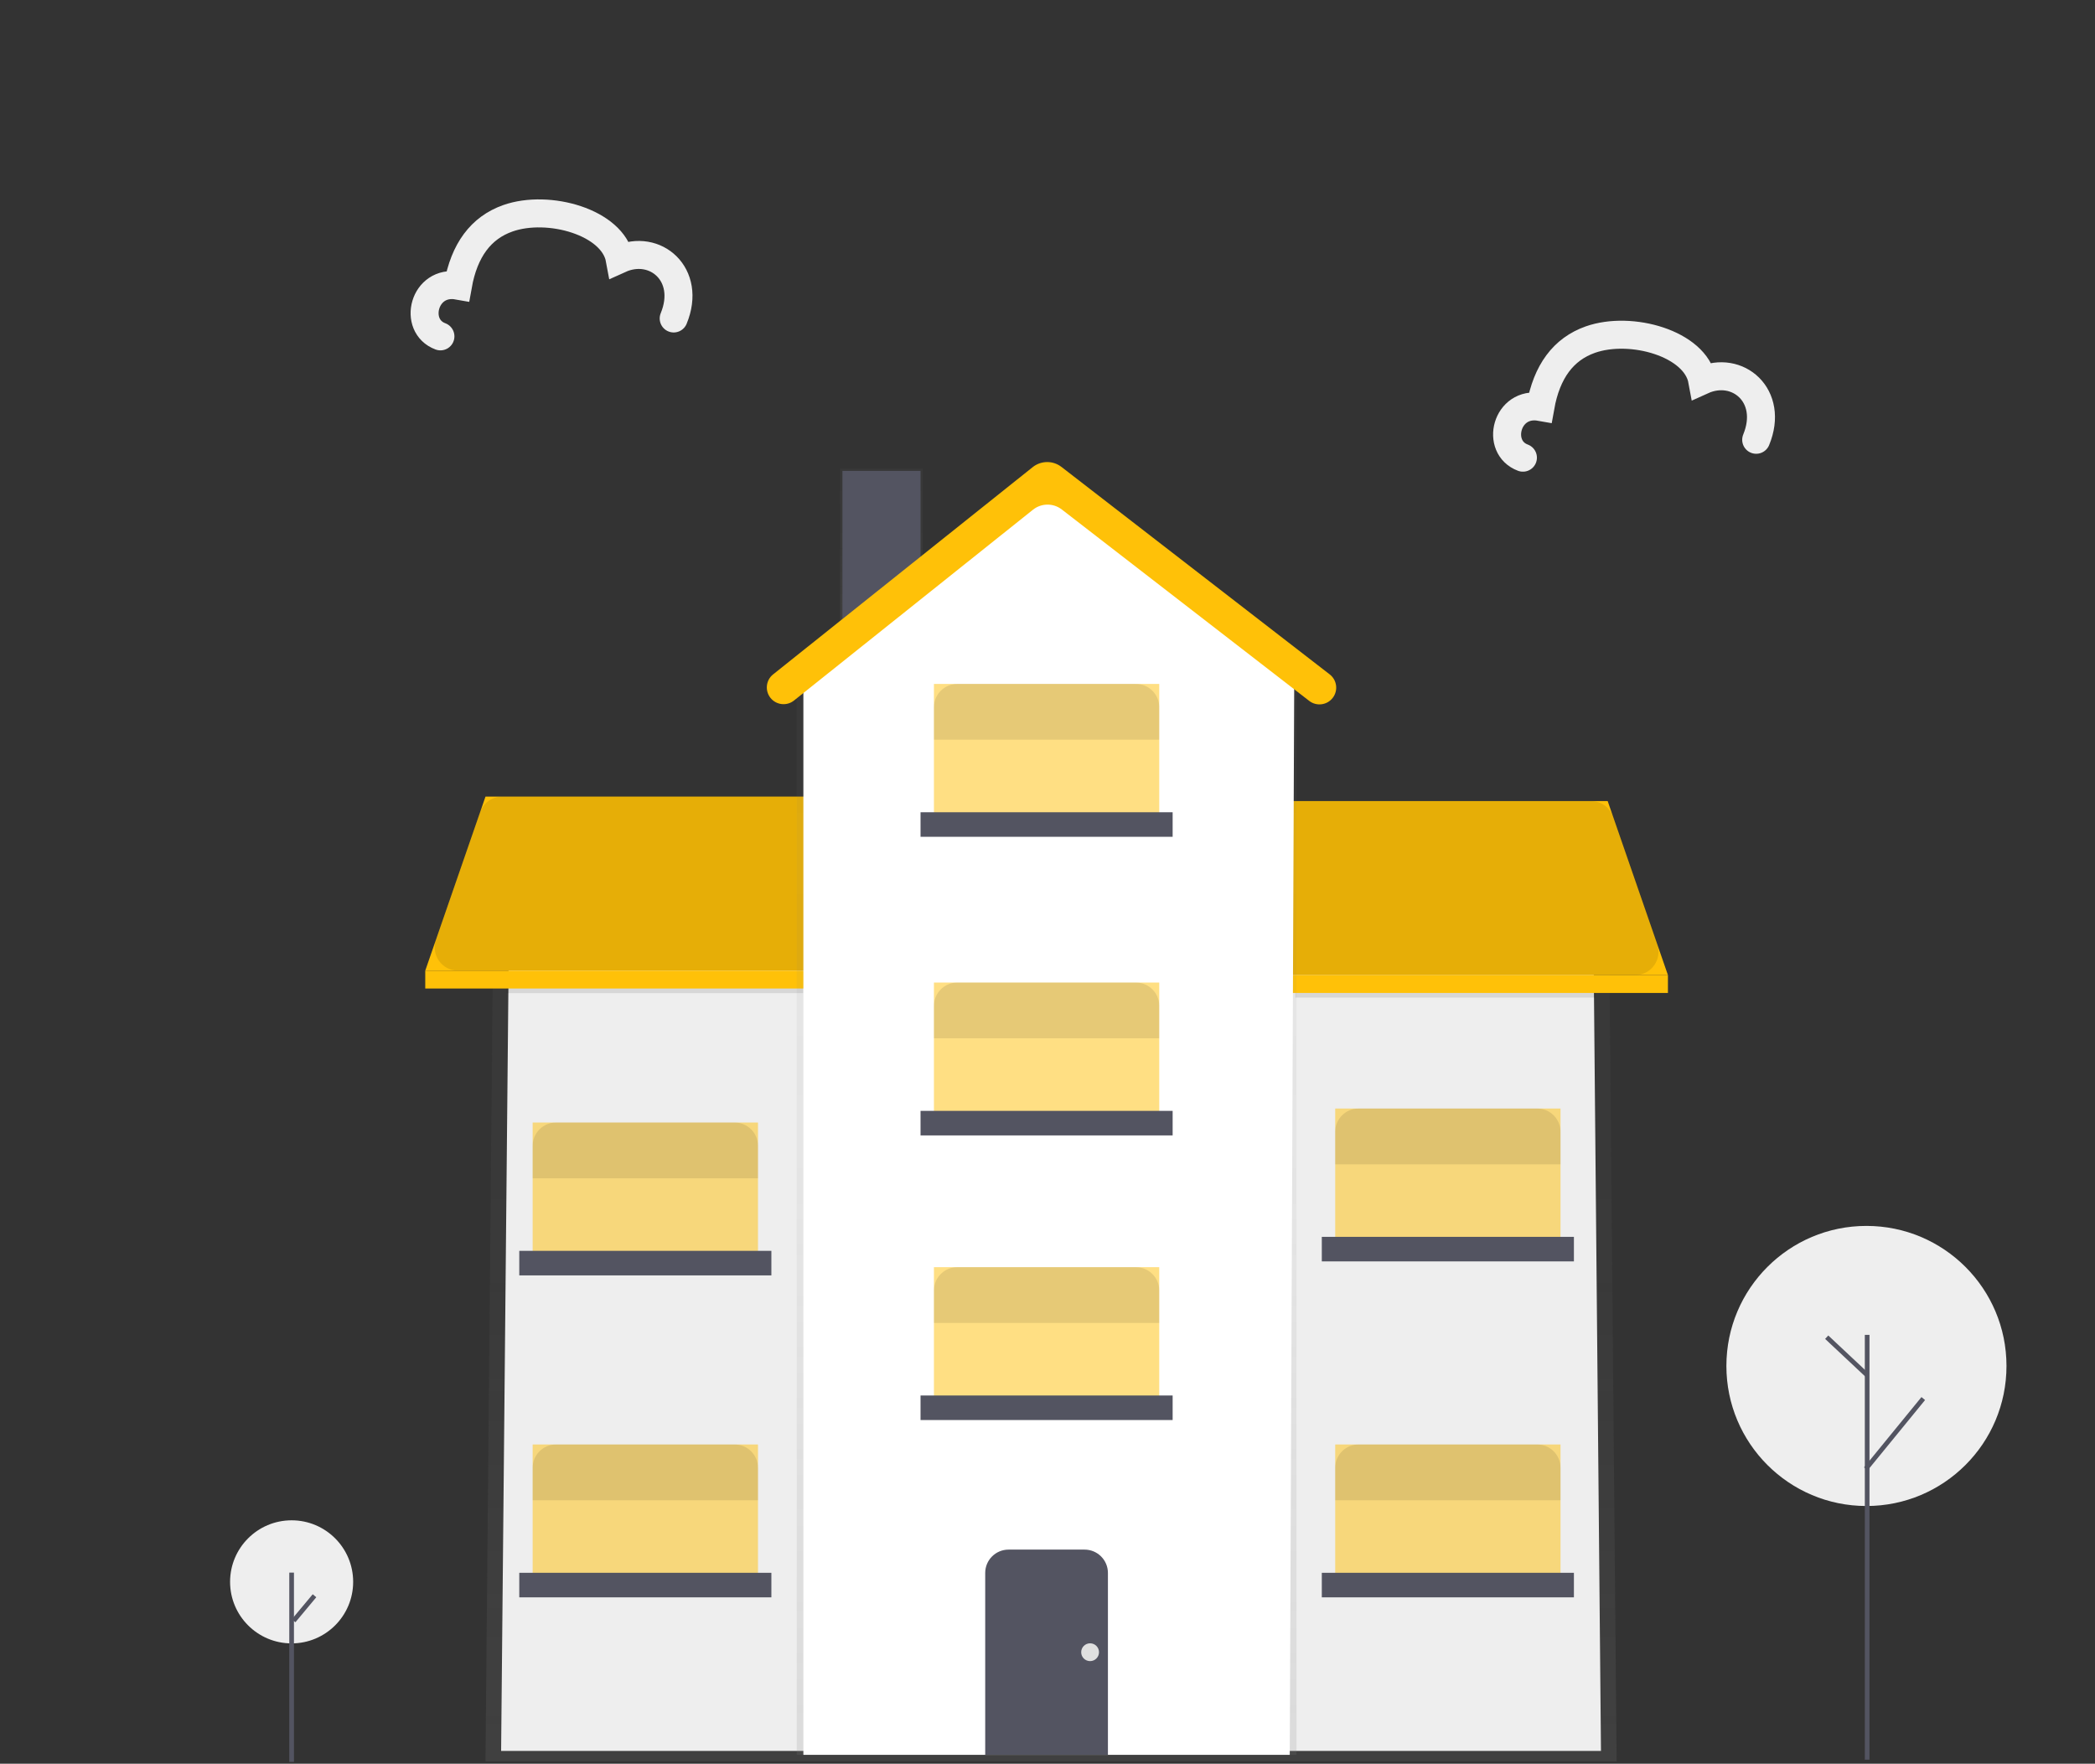 <svg xmlns="http://www.w3.org/2000/svg" width="449" height="378" viewBox="0 0 449 378">
  <rect x="0" y="0" width="449" height="378" fill="#333333" stroke="none"/>
  <defs>
    <linearGradient id="large-a" x1="50%" x2="50%" y1="100%" y2="0%">
      <stop offset="0%" stop-color="gray" stop-opacity=".25"/>
      <stop offset="54%" stop-color="gray" stop-opacity=".12"/>
      <stop offset="100%" stop-color="gray" stop-opacity=".1"/>
    </linearGradient>
    <linearGradient id="large-b" x1="50.028%" x2="50.028%" y1="100%" y2="0%">
      <stop offset="0%" stop-color="gray" stop-opacity=".25"/>
      <stop offset="54%" stop-color="gray" stop-opacity=".12"/>
      <stop offset="100%" stop-color="gray" stop-opacity=".1"/>
    </linearGradient>
    <linearGradient id="large-c" x1="49.995%" x2="49.995%" y1="100%" y2="0%">
      <stop offset="0%" stop-color="gray" stop-opacity=".25"/>
      <stop offset="54%" stop-color="gray" stop-opacity=".12"/>
      <stop offset="100%" stop-color="gray" stop-opacity=".1"/>
    </linearGradient>
  </defs>
  <g fill="none" fill-rule="evenodd" transform="translate(0 .736)">
    <g transform="translate(91 98.264)">
      <polygon fill="url(#large-a)" points="242.47 199.53 .05 199.53 1.72 18.66 71.05 .38 169.08 .38 240.8 13.33" opacity=".7" transform="translate(13 79)"/>
      <polygon fill="#EEE" points="252.12 276.25 16.4 276.25 18.08 99.94 84.28 81.67 183.27 81.67 250.44 94.61"/>
      <rect width="17.69" height="34.91" x=".07" y=".44" fill="url(#large-b)" opacity=".7" transform="translate(89 1)"/>
      <polygon fill="#FFC108" points="89.07 109.03 .14 109.03 13.05 71.73 89.07 71.73"/>
      <path fill="#000" d="M2.437,102.395 L11.885,75.095 C12.582,73.081 14.479,71.73 16.61,71.73 L84.07,71.73 C86.831,71.73 89.07,73.969 89.07,76.73 L89.07,104.03 C89.07,106.791 86.831,109.03 84.07,109.03 L7.162,109.03 C4.4,109.03 2.162,106.791 2.162,104.03 C2.162,103.473 2.255,102.921 2.437,102.395 Z" opacity=".1"/>
      <rect width="89.42" height="3.83" x=".14" y="109.03" fill="#FFC108"/>
      <polygon fill="#FFC108" points="177.53 109.98 266.47 109.98 253.56 72.69 177.53 72.69"/>
      <path fill="#000" d="M264.173,103.344 L254.725,76.054 C254.028,74.041 252.131,72.69 250,72.69 L177.53,72.69 L177.53,109.98 L259.448,109.98 C262.209,109.98 264.448,107.741 264.448,104.98 C264.448,104.423 264.355,103.87 264.173,103.344 Z" opacity=".1"/>
      <rect width="89.42" height="3.83" x="177.05" y="109.98" fill="#FFC108" transform="rotate(-180 221.76 111.895)"/>
      <rect width="63.59" height="1" x="17.59" y="112.85" fill="#000" opacity=".1"/>
      <rect width="64.31" height="1" x="186.62" y="113.81" fill="#000" opacity=".1"/>
      <rect width="16.74" height="34.43" x="89.55" y="1.92" fill="#535461"/>
      <polygon fill="url(#large-c)" points="107.86 234.1 .75 234.1 .75 2.63 54.77 .52 107.86 2.63" opacity=".7" transform="translate(79 43)"/>
      <polygon fill="#FFF" points="185.42 277.1 81.18 277.1 81.18 44.71 133.3 5.51 186.38 46.15"/>
      <path fill="#535461" d="M125.15,233.11 L141.45,233.11 C144.211,233.11 146.45,235.349 146.45,238.11 L146.45,277.1 L120.15,277.1 L120.15,238.11 C120.15,235.349 122.389,233.11 125.15,233.11 Z"/>
      <g transform="translate(106 47)">
        <rect width="48.29" height="30.12" x="3.16" y=".58" fill="#FFC108" opacity=".5"/>
        <rect width="54.03" height="5.26" x=".29" y="28.08" fill="#535461"/>
        <path fill="#000" d="M5.16,0.58 L43.45,0.58 C46.211,0.58 48.45,2.819 48.45,5.58 L48.45,12.53 L0.16,12.53 L0.16,5.58 C0.16,2.819 2.399,0.58 5.16,0.58 Z" opacity=".1" transform="translate(3)"/>
      </g>
      <g transform="translate(192 210)">
        <rect width="48.29" height="30.12" x="3.16" y=".58" fill="#FFC108" opacity=".5"/>
        <rect width="54.03" height="5.26" x=".29" y="28.08" fill="#535461"/>
        <path fill="#000" d="M5.16,0.58 L43.45,0.58 C46.211,0.58 48.45,2.819 48.45,5.58 L48.45,12.53 L0.16,12.53 L0.16,5.58 C0.16,2.819 2.399,0.58 5.16,0.58 Z" opacity=".1" transform="translate(3)"/>
      </g>
      <g transform="translate(20 210)">
        <rect width="48.29" height="30.12" x="3.16" y=".58" fill="#FFC108" opacity=".5"/>
        <rect width="54.03" height="5.26" x=".29" y="28.08" fill="#535461"/>
        <path fill="#000" d="M5.16,0.58 L43.45,0.58 C46.211,0.58 48.45,2.819 48.45,5.58 L48.45,12.53 L0.16,12.53 L0.16,5.58 C0.16,2.819 2.399,0.58 5.16,0.58 Z" opacity=".1" transform="translate(3)"/>
      </g>
      <g transform="translate(20 141)">
        <rect width="48.29" height="30.12" x="3.16" y=".58" fill="#FFC108" opacity=".5"/>
        <rect width="54.03" height="5.26" x=".29" y="28.08" fill="#535461"/>
        <path fill="#000" d="M5.16,0.58 L43.45,0.58 C46.211,0.58 48.45,2.819 48.45,5.58 L48.45,12.53 L0.16,12.53 L0.16,5.58 C0.16,2.819 2.399,0.58 5.16,0.58 Z" opacity=".1" transform="translate(3)"/>
      </g>
      <g transform="translate(192 138)">
        <rect width="48.29" height="30.12" x="3.16" y=".58" fill="#FFC108" opacity=".5"/>
        <rect width="54.03" height="5.26" x=".29" y="28.08" fill="#535461"/>
        <path fill="#000" d="M5.16,0.58 L43.45,0.58 C46.211,0.58 48.45,2.819 48.45,5.58 L48.45,12.53 L0.16,12.53 L0.16,5.58 C0.16,2.819 2.399,0.58 5.16,0.58 Z" opacity=".1" transform="translate(3)"/>
      </g>
      <g transform="translate(106 172)">
        <rect width="48.29" height="30.12" x="3.16" y=".58" fill="#FFC108" opacity=".5"/>
        <rect width="54.03" height="5.26" x=".29" y="28.08" fill="#535461"/>
        <path fill="#000" d="M5.16,0.58 L43.45,0.58 C46.211,0.58 48.45,2.819 48.45,5.58 L48.45,12.53 L0.16,12.53 L0.16,5.58 C0.16,2.819 2.399,0.58 5.16,0.58 Z" opacity=".1" transform="translate(3)"/>
      </g>
      <g transform="translate(106 111)">
        <rect width="48.29" height="30.12" x="3.16" y=".58" fill="#FFC108" opacity=".5"/>
        <rect width="54.03" height="5.26" x=".29" y="28.08" fill="#535461"/>
        <path fill="#000" d="M5.16,0.58 L43.45,0.58 C46.211,0.58 48.45,2.819 48.45,5.58 L48.45,12.53 L0.16,12.53 L0.16,5.58 C0.16,2.819 2.399,0.58 5.16,0.58 Z" opacity=".1" transform="translate(3)"/>
      </g>
      <path fill="#FFC108" d="M130.389,10.242 L79.172,51.133 C77.624,52.369 75.367,52.117 74.13,50.57 L74.13,50.57 C72.894,49.025 73.145,46.771 74.689,45.535 C74.69,45.534 74.691,45.534 74.692,45.533 L130.319,1.121 C132.122,-0.317 134.674,-0.337 136.498,1.074 L193.981,45.534 C195.549,46.747 195.837,49.001 194.625,50.57 L194.625,50.57 C193.413,52.138 191.16,52.426 189.592,51.215 C189.592,51.214 189.591,51.214 189.591,51.214 L136.568,10.194 C134.744,8.783 132.191,8.803 130.389,10.242 Z"/>
      <circle cx="142.63" cy="255.1" r="1.91" fill="#E0E0E0"/>
    </g>
    <path stroke="#EEE" stroke-linecap="round" stroke-width="6" d="M94.392 71.353C88.382 69.122 90.809 59.17 98.137 60.481 99.487 52.897 103.06 48.084 108.856 46.044 117.551 42.985 131.369 46.869 132.827 54.811 140.381 51.393 148.282 58.065 144.386 67.517M326.392 97.353C320.382 95.122 322.809 85.17 330.137 86.481 331.487 78.897 335.06 74.084 340.856 72.044 349.551 68.985 363.369 72.869 364.827 80.811 372.381 77.393 380.282 84.065 376.386 93.517"/>
    <circle cx="400.015" cy="292.015" r="30.015" fill="#EEE"/>
    <path stroke="#535461" stroke-linecap="square" d="M400.168,285.851 L400.168,375.896"/>
    <path stroke="#535461" d="M399.886 314.064L412.193 299M391.5 285.851L400.193 294"/>
    <circle cx="62.5" cy="338.284" r="13.189" fill="#EEE"/>
    <path stroke="#535461" stroke-linecap="square" d="M62.5,336.806 L62.5,376.373"/>
    <path stroke="#535461" d="M62.925,346.625 L67.404,341.262"/>
  </g>
</svg>

